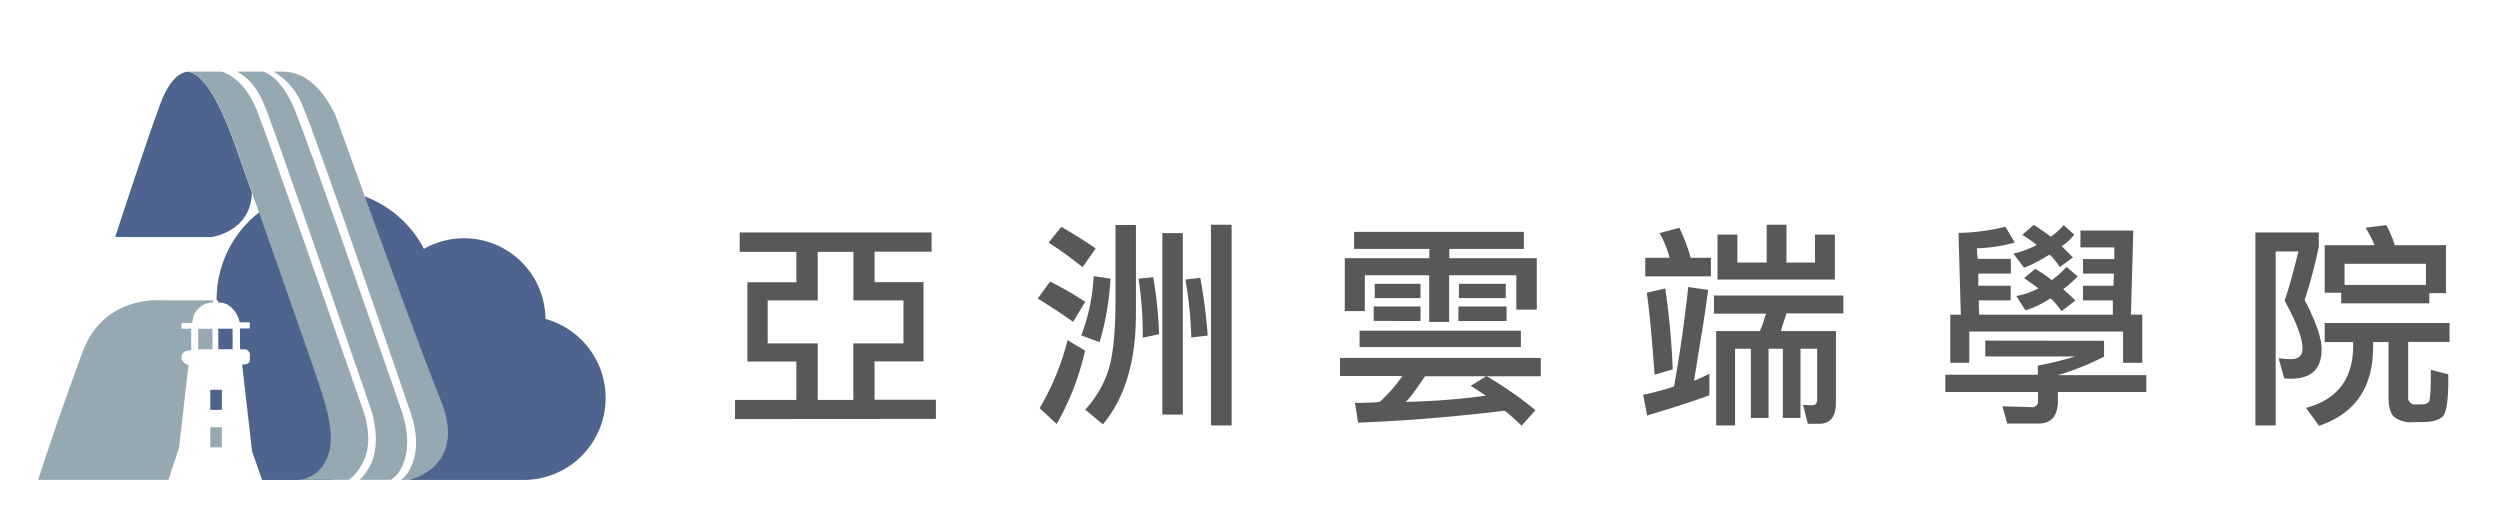 <?xml version="1.0" encoding="UTF-8"?> <svg xmlns="http://www.w3.org/2000/svg" id="圖層_1" data-name="圖層 1" viewBox="0 0 473.18 98"><defs><style>.cls-1{fill:#595757;}.cls-1,.cls-2,.cls-5,.cls-6{fill-rule:evenodd;}.cls-2,.cls-3{fill:#4f638f;}.cls-4,.cls-5{fill:#96a9b3;}.cls-6{fill:#ad7a1a;}</style></defs><path class="cls-1" d="M139.12,79.32V75.69h11.61V68.43h-9.27v-15h9.27V47.67H140V44h36.33v3.63H165.53V53.4h9.27v15h-9.27v7.26h11.61v3.63Zm15.65-31.65v9.19H145.3V65h9.47V75.69h6.74V65H171V56.86h-9.47V47.67ZM229.2,80.53v-38h3.91v38ZM220,78.47V44.12h3.87V78.47Zm-5-19q0,13.35-6.25,20.85l-3.35-2.79a20.14,20.14,0,0,0,4.32-7.25c.93-2.75,1.41-7.25,1.41-13.51V42.58H215l0,16.9Zm-4.84-6.73L207,52.27a36.5,36.5,0,0,1-2.34,11.21l3.47,1.28a53.89,53.89,0,0,0,2.06-12Zm15.32,11.17a74.67,74.67,0,0,0-1.12-11l2.82-.33a102.55,102.55,0,0,1,1.41,10.93l-3.11.37Zm-9.19,0a69,69,0,0,0-.8-11.17l2.78-.28a80.53,80.53,0,0,1,1.12,10.8l-3.1.65Zm-13.18-3,2.29-3.78a61.78,61.78,0,0,0-6.65-3.84l-2.34,3.23q2.86,1.7,6.7,4.39Zm2.25,5.48A50,50,0,0,1,200,80.25l-3.23-3a48.05,48.05,0,0,0,5.29-12.87l3.34,2Zm-.48-15.8,2.5-3.55c-1.18-.88-3.35-2.25-6.49-4.11l-2.42,3a66.45,66.45,0,0,1,6.41,4.63Zm63.94,10.16H260V58h8.87v2.74Zm16.33,0h-9.11V58h9.11v2.74ZM285,53.72v2.7h-8.87v-2.7ZM287,52.1v6.5h3.87V48.87H274.31V47.11h14.12V43.88H256.29v3.23h14.24v1.76h-16v10h3.79V52.1h12.18v8.83h3.78V52.1Zm-18.14,1.62v2.7H260.2v-2.7Zm19,8.87v3.1H257.33v-3.1Zm-18.14,8.63c-2.18,3.22-3.43,4.84-3.75,4.84a130.28,130.28,0,0,0,15.24-1.17c-.54-.35-1-.68-1.5-1a12.63,12.63,0,0,0-1.37-.85l3-1.85a68.21,68.21,0,0,1,9.27,6.45L288,80.57c-2-1.89-3.06-2.82-3.31-2.82Q270.36,79.48,257.05,80l-.6-3.75c.84,0,1.7,0,2.58-.05a15.08,15.08,0,0,0,2.14-.15,30.7,30.7,0,0,0,4.27-4.88H253.63V67.75h38v3.47Zm55.36-18.31V44.4h3.76v5.29h5.55V42.54h3.74v7.15h5.4V44.4h3.76v8.51Zm22.41,9.75V76.21c0,2.64-1.07,4-3.19,4h-2.13l-.89-3.58,1.65.08c.65,0,1-.35,1-1V66h-3.15v13.1h-3.34V66h-2.7v13.1H331.4V66h-3V80.53h-3.58V62.66h8.26a12.9,12.9,0,0,0,.77-2,9.68,9.68,0,0,1,.44-1.29h-9.88V55.93H348.9v3.39H338.13c-.13.45-.31,1-.52,1.58a18.11,18.11,0,0,0-.53,1.76Zm-34.32,8.27q-.79-11-1.49-15.52l3.51-.81a145.9,145.9,0,0,1,1.41,15.32l-3.43,1ZM316,48.8a18.27,18.27,0,0,0-1.9-4.68l3.75-1A32.68,32.68,0,0,1,320,48.8h3.83v3.5H311.4V48.8Zm4.63,23.26c.54-3.36,1-6.11,1.34-8.27.45-2.63.9-5.6,1.33-8.91l-3.76-.56c-.72,6.58-1.62,12.87-2.69,18.83A51.56,51.56,0,0,1,311,74.72l.76,3.92q8-2.39,11.78-3.84V70.73a28.09,28.09,0,0,1-2.91,1.33Zm67.21-23.83a32.73,32.73,0,0,1-4.72,2.46L381.07,48a17.23,17.23,0,0,0,4.43-1.65,31.19,31.19,0,0,0-2.74-1.9l2.18-1.9c1.05.68,2.11,1.42,3.19,2.23a9.78,9.78,0,0,0,2.45-2.19l2,1.82a8.69,8.69,0,0,1-2.38,2.18c.53.48,1.25,1.19,2.14,2.14l-2.47,1.81c-1.07-1.53-1.75-2.3-2.05-2.3Zm14,14.52v5.92h3.63V59.56h-2.14l.44-15.92h-10v3.18h6.41l0,2.22h-5.92v2.74h5.85l-.09,2.3h-5.76v2.78h5.64l0,2.7H374.6l-.09-2.7h6.05V54.08h-6.12l0-2.3h6.16V49h-6.29L374.16,47a30.31,30.31,0,0,0,7.17-1.09l-1.77-3a38.25,38.25,0,0,1-8.87,1.17l.44,15.48h-2v9.11h3.6V62.75ZM388.08,56.5c.19,0,.91.79,2.14,2.38l2.58-2c-.75-.75-1.51-1.46-2.3-2.14a24.66,24.66,0,0,0,2.75-2.42l-2.14-1.81a14.57,14.57,0,0,1-2.78,2.5c-.62-.48-1.19-.9-1.7-1.25s-.9-.54-1.41-.89l-2.1,1.78c1.27.88,2.17,1.53,2.71,1.93a14.39,14.39,0,0,1-4.2,1.45l1.73,2.71a18.71,18.71,0,0,0,4.72-2.26Zm10.16,8v3a50.3,50.3,0,0,1-8.74,3.5h16.73V74.2H389.5v1.65c0,2.88-1.23,4.31-3.67,4.31H379.9L379,76.9l5.52.16a1.07,1.07,0,0,0,1.21-1.21V74.2H368.2V70.93h17.5V69.2a67,67,0,0,0,7.06-1.73h-17v-3Zm53.78.24h-2.86a7.51,7.51,0,0,1,0,.93q0,11.49-10.24,14.92l-2.46-3.39q8.91-2.39,8.92-11.69v-.77H440V61.14h23.63v3.58h-7.83V75.13a1.25,1.25,0,0,0,1.41,1.41h.93c.86,0,1.4-.19,1.61-.57s.33-2,.33-5.12V70l3.31.84V72q0,5.92-1.13,6.9c-.73.67-2.07,1-4,1h-1.5a5.16,5.16,0,0,1-3.62-1c-.71-.65-1.06-1.9-1.06-3.75l0-10.45Zm7.78-7.33H443.12v-2H440v-9h9.44a24.52,24.52,0,0,0-1.7-3.31l3.91-.49a20.24,20.24,0,0,1,1.61,3.8h9.69v9.07H459.8v2ZM438.88,46.7V44h-12V80.53h3.84V47.59h4.31c-1,4-1.84,7.11-2.62,9.31q3.39,6.16,3.39,9.07c0,1.32-.73,2-2.18,2a17.31,17.31,0,0,1-2.34-.17l1.05,3.8a9.24,9.24,0,0,0,1.29.08q5.81,0,5.8-5.6,0-3.11-3.22-9.32a85.28,85.28,0,0,0,2.66-10Zm20.28,3.23h-15.4v4h15.4Z"></path><path class="cls-2" d="M64.9,36.1a20.83,20.83,0,0,1,15.34,11,15.4,15.4,0,0,1,23,13.26,15.52,15.52,0,0,1-4.09,30.48H77.4l2.81-5.06L78.48,75.9,64.9,36.1ZM62.83,90.82l4.28-7.77s-12.58-38.46-14.66-45A20.79,20.79,0,0,0,41,56.67v.17l4.42,1.08,3.74,4.39-.55,5.57,1.08,22.94Z"></path><rect class="cls-3" x="39.8" y="73.77" width="2.19" height="3.81"></rect><rect class="cls-4" x="39.8" y="80.86" width="2.19" height="3.81"></rect><polygon class="cls-5" points="40.22 62.22 37.51 62.22 37.51 66.1 40.2 66.1 40.22 66.02 40.22 62.22"></polygon><polygon class="cls-6" points="41.32 62.75 41.5 62.22 41.32 62.22 41.32 62.75"></polygon><rect class="cls-3" x="41.32" y="62.22" width="2.71" height="3.88"></rect><path class="cls-2" d="M65.45,77.08c-2.09-5.92-4-10.86-5.75-15.26-2.8-5-9-5-9-5H41.29v.42a3.83,3.83,0,0,1,.93.11l.07,0a4,4,0,0,1,.73.29,5,5,0,0,1,2.22,2.91l.16.46h1.87v1.16H45.42V66.1h.88a1.07,1.07,0,0,1,1,1.15c0,1.08.14,1.75-1.47,1.75l1.87,16.39,1.89,5.43H60.34A6.28,6.28,0,0,0,64.87,89C67.93,85.57,67.7,83.45,65.45,77.08Z"></path><path class="cls-5" d="M35.68,69.07s-1.32-.27-1.32-1.48,1.32-1.29,1.83-1.29V62.22H34.36v-1.1h2l.12-.65a3.86,3.86,0,0,1,3.84-3.2v-.42h-9.7s-11-1.13-15,9.81C10.51,80.42,7.23,90.82,7.23,90.82H31.89l2-6.09Z"></path><path class="cls-6" d="M35.81,13.55h0Z"></path><path class="cls-2" d="M44.2,26.66c-1.51-4.17-5-12.86-8.76-13.09-1.15.14-3.19,1.12-5,5.82-2.63,7-8.64,25.47-8.64,25.47H40.1s7.41-1,7.58-8.41C45.92,31.47,44.59,27.72,44.2,26.66Z"></path><path class="cls-5" d="M76,77.74c-.15-.51-17.62-50.95-20.4-57.37-2.16-5-4.53-6.37-5.78-6.82h-5c2.19,1.2,3.89,3,5.29,6.52C52.74,26.6,69.82,76.35,70,76.85c.1.29,2.75,7.29-.42,12.1a10.85,10.85,0,0,1-1.49,1.86H74a4.94,4.94,0,0,0,1.66-1.68C78.29,84.6,76.55,79.45,76,77.74Z"></path><path class="cls-5" d="M83.38,75.65C78.06,62.43,63.89,22.86,63.89,22.86s-3.27-9.45-10.56-9.31H51.74A12.72,12.72,0,0,1,57.26,20c2.8,6.46,19.48,55.21,20.17,57.28.35,1.07,3,7.42-.38,12.37a5.1,5.1,0,0,1-1.16,1.18h1.54a1.23,1.23,0,0,0,.45-.12C79.92,90.11,88,87,83.38,75.65Z"></path><path class="cls-5" d="M55.9,90.81H66a7.87,7.87,0,0,0,2.31-2.61c2.78-4.33.58-10.1.3-10.87-.17-.5-17.48-50.31-20.14-56.78-1.94-4.73-4.8-6.42-6.46-7h-6.7c3.77,0,7.38,8.88,8.91,13.11,1.34,3.71,14.23,40.17,16.55,47.27S63.49,85.57,60.43,89A6.28,6.28,0,0,1,55.9,90.81Z"></path></svg> 